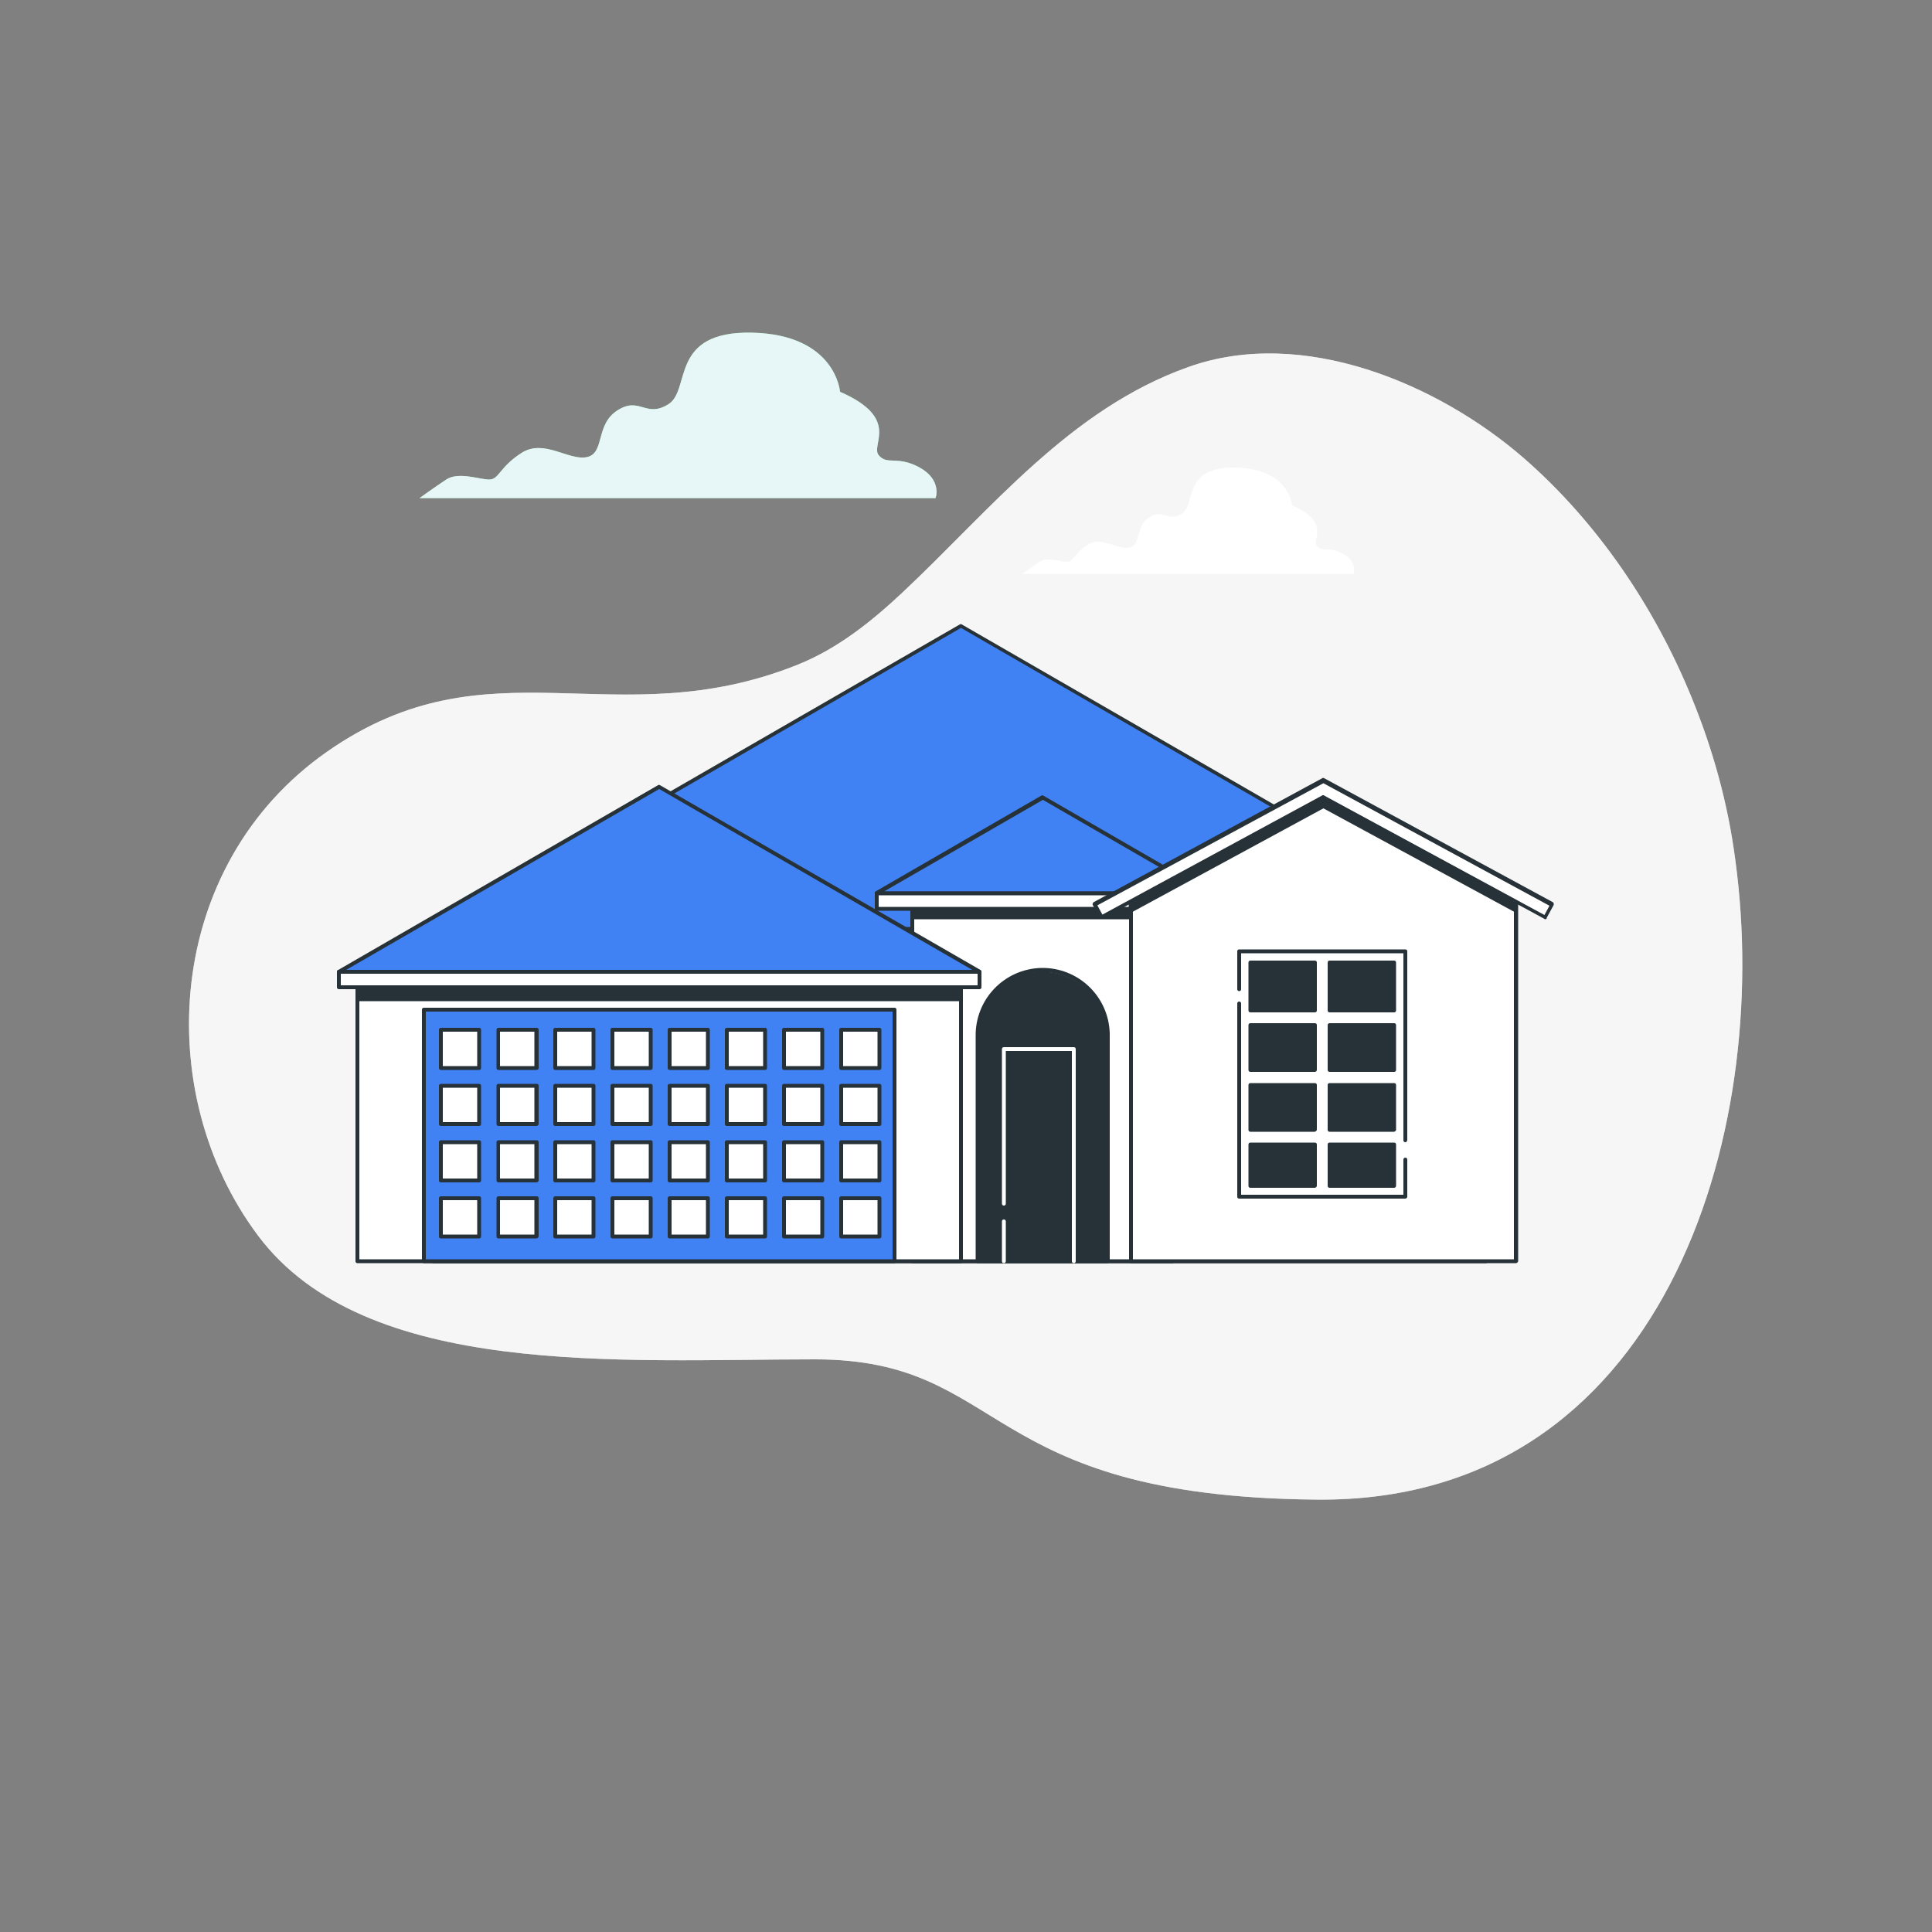 <?xml version="1.0" encoding="utf-8"?>
<!-- Generator: Adobe Illustrator 23.0.0, SVG Export Plug-In . SVG Version: 6.00 Build 0)  -->
<svg version="1.1" id="Layer_1" xmlns="http://www.w3.org/2000/svg" xmlns:xlink="http://www.w3.org/1999/xlink" x="0px" y="0px"
	 viewBox="0 0 500 500" style="enable-background:new 0 0 500 500;" xml:space="preserve">
<rect x="0" y="0" width="500" height="500" fill="#808080" stroke="none"/>
<style type="text/css">
	.st0{fill:#E1E1E1;}
	.st1{opacity:0.7;fill:#FFFFFF;enable-background:new    ;}
	.st2{fill:#92E3A9;}
	.st3{fill:#E7F7F7;}
	.st4{fill:#FFFFFF;}
	.st5{fill:#263238;}
	.st6{fill:#4082F3;}
</style>
<g id="background-simple--inject-1">
	<path class="st0" d="M437.7,180.3c-9.6-23.4-24.4-45.2-43.3-61.7c-22.2-19.3-57.3-34.2-86.9-23.6c-30.7,10.9-51.2,37-73.9,58.3
		c-8,7.5-16.7,14.5-27.1,18.7c-47.4,19-79.7-6.9-121.8,22.5s-45.7,88.2-17.9,125.3s94,32,144.1,32s42.1,35.5,129.8,36.3
		c89.7,0.9,118.1-94.3,108.4-165.5C447.2,208,443.3,193.9,437.7,180.3z"/>
	<path class="st1" d="M437.7,180.3c-9.6-23.4-24.4-45.2-43.3-61.7c-22.2-19.3-57.3-34.2-86.9-23.6c-30.7,10.9-51.2,37-73.9,58.3
		c-8,7.5-16.7,14.5-27.1,18.7c-47.4,19-79.7-6.9-121.8,22.5s-45.7,88.2-17.9,125.3s94,32,144.1,32s42.1,35.5,129.8,36.3
		c89.7,0.9,118.1-94.3,108.4-165.5C447.2,208,443.3,193.9,437.7,180.3z"/>
</g>
<g id="Clouds--inject-1">
	<path class="st2" d="M238,121c-5.8-3.2-8.4-0.5-10.6-3.2s5.8-9.5-10-16.4c0,0-1.1-14.8-22.7-15.3s-15.8,14.8-21.7,18.5
		s-7.4-2.1-13.2,1.6s-3.2,11.1-7.9,12.1s-11.1-4.8-16.9-1.1s-5.8,6.9-8.4,6.9s-7.9-2.1-11.1,0s-6.9,4.8-6.9,4.8h133.5
		C242.2,128.9,243.8,124.2,238,121z"/>
	<path class="st3" d="M238,121c-5.8-3.2-8.4-0.5-10.6-3.2s5.8-9.5-10-16.4c0,0-1.1-14.8-22.7-15.3s-15.8,14.8-21.7,18.5
		s-7.4-2.1-13.2,1.6s-3.2,11.1-7.9,12.1s-11.1-4.8-16.9-1.1s-5.8,6.9-8.4,6.9s-7.9-2.1-11.1,0s-6.9,4.8-6.9,4.8h133.5
		C242.2,128.9,243.8,124.2,238,121z"/>
	<path class="st4" d="M347.6,143.3c-3.7-2-5.4-0.3-6.8-2s3.7-6.1-6.4-10.5c0,0-0.7-9.5-14.6-9.8s-10.2,9.5-13.9,11.9s-4.8-1.4-8.5,1
		s-2,7.1-5.1,7.8s-7.1-3.1-10.8-0.7s-3.7,4.4-5.4,4.4s-5.1-1.4-7.1,0s-4.4,3.1-4.4,3.1h85.8C350.3,148.4,351.3,145.3,347.6,143.3z"
		/>
</g>
<g id="House--inject-1">
	<rect x="112.1" y="240.4" class="st4" width="272.5" height="86"/>
	<path class="st5" d="M384.6,326.9H112.1c-0.3,0-0.5-0.2-0.5-0.5v-86c0-0.3,0.2-0.5,0.5-0.5h272.5c0.3,0,0.5,0.2,0.5,0.5v86
		C385.1,326.7,384.8,326.9,384.6,326.9z M112.6,325.9h271.5v-85H112.6L112.6,325.9z"/>
	<polygon class="st6" points="248.7,162 112.8,240.4 384.6,240.4 	"/>
	<path class="st5" d="M384.6,240.9H112.8c-0.3,0-0.5-0.2-0.5-0.5c0-0.2,0.1-0.3,0.2-0.4l135.9-78.4c0.2-0.1,0.3-0.1,0.5,0L384.8,240
		c0.2,0.1,0.3,0.3,0.2,0.6C385,240.8,384.8,240.9,384.6,240.9z M114.7,239.9h268l-134-77.4L114.7,239.9z"/>
	<rect x="236.1" y="233.4" class="st4" width="67.4" height="93"/>
	<path class="st5" d="M303.5,326.9h-67.4c-0.3,0-0.5-0.2-0.5-0.5v-93c0-0.3,0.2-0.5,0.5-0.5h67.4c0.3,0,0.5,0.2,0.5,0.5v93
		C304,326.7,303.8,326.9,303.5,326.9z M236.6,325.9H303v-92h-66.4L236.6,325.9z"/>
	<rect x="236.1" y="233.4" class="st5" width="67.4" height="3.9"/>
	<path class="st5" d="M303.5,237.9h-67.4c-0.3,0-0.5-0.2-0.5-0.5v-4c0-0.3,0.2-0.5,0.5-0.5h67.4c0.3,0,0.5,0.2,0.5,0.5v4
		C304,237.7,303.8,237.9,303.5,237.9z M236.6,236.9H303v-3h-66.4L236.6,236.9z"/>
	<path class="st5" d="M286.7,326.4H253v-58.1c0-9.3,7.5-16.8,16.8-16.8c0,0,0,0,0,0l0,0c9.3,0,16.8,7.5,16.8,16.8L286.7,326.4z"/>
	<path class="st5" d="M286.7,326.9H253c-0.3,0-0.5-0.2-0.5-0.5v-58.1c-0.2-9.6,7.3-17.5,16.9-17.8c9.6-0.2,17.5,7.3,17.8,16.9
		c0,0.3,0,0.6,0,0.8v58.1C287.2,326.7,286.9,326.9,286.7,326.9C286.7,326.9,286.7,326.9,286.7,326.9z M253.5,325.9h32.7v-57.6
		c0.2-9-6.9-16.5-15.9-16.7s-16.5,6.9-16.7,15.9c0,0.3,0,0.5,0,0.8V325.9z"/>
	<rect x="92.5" y="255.5" class="st4" width="156.2" height="70.9"/>
	<path class="st5" d="M248.7,326.9H92.5c-0.3,0-0.5-0.2-0.5-0.5v-70.9c0-0.3,0.2-0.5,0.5-0.5h156.2c0.3,0,0.5,0.2,0.5,0.5v70.9
		C249.2,326.7,249,326.9,248.7,326.9z M93,325.9h155.2V256H93V325.9z"/>
	<rect x="92.5" y="255.5" class="st5" width="156.2" height="3.2"/>
	<path class="st5" d="M248.7,259.1H92.5c-0.3,0-0.5-0.2-0.5-0.5v-3.2c0-0.3,0.2-0.5,0.5-0.5h156.2c0.3,0,0.5,0.2,0.5,0.5v3.2
		C249.2,258.9,249,259.1,248.7,259.1z M93,258.1h155.2V256H93V258.1z"/>
	<rect x="109.7" y="261.3" class="st6" width="121.8" height="65.1"/>
	<path class="st5" d="M231.5,326.9H109.7c-0.3,0-0.5-0.2-0.5-0.5v-65.1c0-0.3,0.2-0.5,0.5-0.5h121.8c0.3,0,0.5,0.2,0.5,0.5v65.1
		C232,326.7,231.8,326.9,231.5,326.9z M110.2,325.9H231v-64.1H110.2L110.2,325.9z"/>
	<polygon class="st6" points="170.6,203.6 87.7,251.4 253.5,251.4 	"/>
	<path class="st5" d="M253.5,252H87.7c-0.3,0-0.5-0.2-0.5-0.5c0-0.2,0.1-0.3,0.2-0.4l82.9-47.9c0.2-0.1,0.3-0.1,0.5,0l82.9,47.8
		c0.2,0.1,0.3,0.4,0.2,0.7C253.8,251.8,253.7,251.9,253.5,252L253.5,252z M89.6,251h162l-81-46.8L89.6,251z"/>
	<rect x="87.7" y="251.4" class="st4" width="165.8" height="4"/>
	<path class="st5" d="M253.5,256H87.7c-0.3,0-0.5-0.2-0.5-0.5v-4c0-0.3,0.2-0.5,0.5-0.5h165.8c0.3,0,0.5,0.2,0.5,0.5v4
		C254,255.8,253.8,256,253.5,256z M88.2,255H253v-3H88.2V255z"/>
	<polygon class="st6" points="269.8,206.4 226.9,231.2 312.8,231.2 	"/>
	<path class="st5" d="M312.8,231.7h-85.9c-0.2,0-0.4-0.1-0.5-0.4c-0.1-0.2,0-0.5,0.2-0.6l42.9-24.8c0.2-0.1,0.3-0.1,0.5,0l42.9,24.8
		c0.2,0.1,0.3,0.4,0.2,0.7C313.1,231.6,312.9,231.7,312.8,231.7z M228.8,230.7h82.1l-41-23.7L228.8,230.7z"/>
	<rect x="226.9" y="231.2" class="st4" width="85.9" height="4"/>
	<path class="st5" d="M312.8,235.7h-85.9c-0.3,0-0.5-0.2-0.5-0.5v-4c0-0.3,0.2-0.5,0.5-0.5h85.9c0.3,0,0.5,0.2,0.5,0.5v4
		C313.3,235.5,313,235.7,312.8,235.7z M227.4,234.7h84.9v-3h-84.9V234.7z"/>
	<rect x="114.2" y="266.6" class="st4" width="9.9" height="9.9"/>
	<path class="st5" d="M124,276.9h-9.9c-0.3,0-0.5-0.2-0.5-0.5v-9.9c0-0.3,0.2-0.5,0.5-0.5h9.9c0.3,0,0.5,0.2,0.5,0.5v9.9
		C124.5,276.7,124.3,276.9,124,276.9z M114.6,275.9h8.9v-8.9h-8.9V275.9z"/>
	<rect x="128.9" y="266.6" class="st4" width="9.9" height="9.9"/>
	<path class="st5" d="M138.8,276.9H129c-0.3,0-0.5-0.2-0.5-0.5v-9.9c0-0.3,0.2-0.5,0.5-0.5h9.9c0.3,0,0.5,0.2,0.5,0.5v9.9
		C139.4,276.7,139.1,276.9,138.8,276.9C138.8,276.9,138.8,276.9,138.8,276.9z M129.4,275.9h8.9v-8.9h-8.9V275.9z"/>
	<rect x="143.7" y="266.6" class="st4" width="9.9" height="9.9"/>
	<path class="st5" d="M153.6,276.9h-9.9c-0.3,0-0.5-0.2-0.5-0.5v-9.9c0-0.3,0.2-0.5,0.5-0.5h9.9c0.3,0,0.5,0.2,0.5,0.5v9.9
		C154.1,276.7,153.9,276.9,153.6,276.9z M144.2,275.9h8.9v-8.9h-8.9V275.9z"/>
	<rect x="158.5" y="266.6" class="st4" width="9.9" height="9.9"/>
	<path class="st5" d="M168.4,276.9h-9.9c-0.3,0-0.5-0.2-0.5-0.5v-9.9c0-0.3,0.2-0.5,0.5-0.5h9.9c0.3,0,0.5,0.2,0.5,0.5v9.9
		C168.9,276.7,168.7,276.9,168.4,276.9z M159,275.9h8.9v-8.9H159L159,275.9z"/>
	<rect x="173.3" y="266.6" class="st4" width="9.9" height="9.9"/>
	<path class="st5" d="M183.2,276.9h-9.9c-0.3,0-0.5-0.2-0.5-0.5v-9.9c0-0.3,0.2-0.5,0.5-0.5h9.9c0.3,0,0.5,0.2,0.5,0.5v9.9
		C183.7,276.7,183.5,276.9,183.2,276.9z M173.8,275.9h8.9v-8.9h-8.9V275.9z"/>
	<rect x="188.1" y="266.6" class="st4" width="9.9" height="9.9"/>
	<path class="st5" d="M198,276.9h-9.9c-0.3,0-0.5-0.2-0.5-0.5v-9.9c0-0.3,0.2-0.5,0.5-0.5h9.9c0.3,0,0.5,0.2,0.5,0.5v9.9
		C198.5,276.7,198.3,276.9,198,276.9z M188.6,275.9h8.9v-8.9h-8.9V275.9z"/>
	<rect x="202.9" y="266.6" class="st4" width="9.9" height="9.9"/>
	<path class="st5" d="M212.8,276.9h-9.9c-0.3,0-0.5-0.2-0.5-0.5v-9.9c0-0.3,0.2-0.5,0.5-0.5h9.9c0.3,0,0.5,0.2,0.5,0.5v9.9
		C213.3,276.7,213.1,276.9,212.8,276.9z M203.4,275.9h8.9v-8.9h-8.9V275.9z"/>
	<rect x="217.7" y="266.6" class="st4" width="9.9" height="9.9"/>
	<path class="st5" d="M227.6,276.9h-9.9c-0.3,0-0.5-0.2-0.5-0.5v-9.9c0-0.3,0.2-0.5,0.5-0.5h9.9c0.3,0,0.5,0.2,0.5,0.5v9.9
		C228.1,276.7,227.9,276.9,227.6,276.9z M218.2,275.9h8.9v-8.9h-8.9V275.9z"/>
	<rect x="114.2" y="281.1" class="st4" width="9.9" height="9.9"/>
	<path class="st5" d="M124,291.4h-9.9c-0.3,0-0.5-0.2-0.5-0.5v-9.9c0-0.3,0.2-0.5,0.5-0.5h9.9c0.3,0,0.5,0.2,0.5,0.5v9.9
		C124.5,291.2,124.3,291.4,124,291.4z M114.6,290.4h8.9v-8.9h-8.9V290.4z"/>
	<rect x="128.9" y="281.1" class="st4" width="9.9" height="9.9"/>
	<path class="st5" d="M138.8,291.4H129c-0.3,0-0.5-0.2-0.5-0.5v-9.9c0-0.3,0.2-0.5,0.5-0.5h9.9c0.3,0,0.5,0.2,0.5,0.5v9.9
		C139.4,291.2,139.1,291.4,138.8,291.4C138.8,291.4,138.8,291.4,138.8,291.4z M129.4,290.4h8.9v-8.9h-8.9V290.4z"/>
	<rect x="143.7" y="281.1" class="st4" width="9.9" height="9.9"/>
	<path class="st5" d="M153.6,291.4h-9.9c-0.3,0-0.5-0.2-0.5-0.5v-9.9c0-0.3,0.2-0.5,0.5-0.5h9.9c0.3,0,0.5,0.2,0.5,0.5v9.9
		C154.1,291.2,153.9,291.4,153.6,291.4z M144.2,290.4h8.9v-8.9h-8.9V290.4z"/>
	<rect x="158.5" y="281.1" class="st4" width="9.9" height="9.9"/>
	<path class="st5" d="M168.4,291.4h-9.9c-0.3,0-0.5-0.2-0.5-0.5v-9.9c0-0.3,0.2-0.5,0.5-0.5h9.9c0.3,0,0.5,0.2,0.5,0.5v9.9
		C168.9,291.2,168.7,291.4,168.4,291.4z M159,290.4h8.9v-8.9H159L159,290.4z"/>
	<rect x="173.3" y="281.1" class="st4" width="9.9" height="9.9"/>
	<path class="st5" d="M183.2,291.4h-9.9c-0.3,0-0.5-0.2-0.5-0.5v-9.9c0-0.3,0.2-0.5,0.5-0.5h9.9c0.3,0,0.5,0.2,0.5,0.5v9.9
		C183.7,291.2,183.5,291.4,183.2,291.4z M173.8,290.4h8.9v-8.9h-8.9V290.4z"/>
	<rect x="188.1" y="281.1" class="st4" width="9.9" height="9.9"/>
	<path class="st5" d="M198,291.4h-9.9c-0.3,0-0.5-0.2-0.5-0.5v-9.9c0-0.3,0.2-0.5,0.5-0.5h9.9c0.3,0,0.5,0.2,0.5,0.5v9.9
		C198.5,291.2,198.3,291.4,198,291.4z M188.6,290.4h8.9v-8.9h-8.9V290.4z"/>
	<rect x="202.9" y="281.1" class="st4" width="9.9" height="9.9"/>
	<path class="st5" d="M212.8,291.4h-9.9c-0.3,0-0.5-0.2-0.5-0.5v-9.9c0-0.3,0.2-0.5,0.5-0.5h9.9c0.3,0,0.5,0.2,0.5,0.5v9.9
		C213.3,291.2,213.1,291.4,212.8,291.4z M203.4,290.4h8.9v-8.9h-8.9V290.4z"/>
	<rect x="217.7" y="281.1" class="st4" width="9.9" height="9.9"/>
	<path class="st5" d="M227.6,291.4h-9.9c-0.3,0-0.5-0.2-0.5-0.5v-9.9c0-0.3,0.2-0.5,0.5-0.5h9.9c0.3,0,0.5,0.2,0.5,0.5v9.9
		C228.1,291.2,227.9,291.4,227.6,291.4z M218.2,290.4h8.9v-8.9h-8.9V290.4z"/>
	<rect x="114.2" y="295.6" class="st4" width="9.9" height="9.9"/>
	<path class="st5" d="M124,306h-9.9c-0.3,0-0.5-0.2-0.5-0.5v-9.9c0-0.3,0.2-0.5,0.5-0.5h9.9c0.3,0,0.5,0.2,0.5,0.5v9.9
		C124.5,305.8,124.3,306,124,306z M114.6,305h8.9v-8.9h-8.9V305z"/>
	<rect x="128.9" y="295.6" class="st4" width="9.9" height="9.9"/>
	<path class="st5" d="M138.8,306H129c-0.3,0-0.5-0.2-0.5-0.5v-9.9c0-0.3,0.2-0.5,0.5-0.5h9.9c0.3,0,0.5,0.2,0.5,0.5v9.9
		C139.4,305.8,139.1,306,138.8,306C138.8,306,138.8,306,138.8,306z M129.4,305h8.9v-8.9h-8.9V305z"/>
	<rect x="143.7" y="295.6" class="st4" width="9.9" height="9.9"/>
	<path class="st5" d="M153.6,306h-9.9c-0.3,0-0.5-0.2-0.5-0.5v-9.9c0-0.3,0.2-0.5,0.5-0.5h9.9c0.3,0,0.5,0.2,0.5,0.5v9.9
		C154.1,305.8,153.9,306,153.6,306z M144.2,305h8.9v-8.9h-8.9V305z"/>
	<rect x="158.5" y="295.6" class="st4" width="9.9" height="9.9"/>
	<path class="st5" d="M168.4,306h-9.9c-0.3,0-0.5-0.2-0.5-0.5v-9.9c0-0.3,0.2-0.5,0.5-0.5h9.9c0.3,0,0.5,0.2,0.5,0.5v9.9
		C168.9,305.8,168.7,306,168.4,306z M159,305h8.9v-8.9H159V305z"/>
	<rect x="173.3" y="295.6" class="st4" width="9.9" height="9.9"/>
	<path class="st5" d="M183.2,306h-9.9c-0.3,0-0.5-0.2-0.5-0.5v-9.9c0-0.3,0.2-0.5,0.5-0.5h9.9c0.3,0,0.5,0.2,0.5,0.5v9.9
		C183.7,305.8,183.5,306,183.2,306z M173.8,305h8.9v-8.9h-8.9V305z"/>
	<rect x="188.1" y="295.6" class="st4" width="9.9" height="9.9"/>
	<path class="st5" d="M198,306h-9.9c-0.3,0-0.5-0.2-0.5-0.5v-9.9c0-0.3,0.2-0.5,0.5-0.5h9.9c0.3,0,0.5,0.2,0.5,0.5v9.9
		C198.5,305.8,198.3,306,198,306z M188.6,305h8.9v-8.9h-8.9V305z"/>
	<rect x="202.9" y="295.6" class="st4" width="9.9" height="9.9"/>
	<path class="st5" d="M212.8,306h-9.9c-0.3,0-0.5-0.2-0.5-0.5v-9.9c0-0.3,0.2-0.5,0.5-0.5h9.9c0.3,0,0.5,0.2,0.5,0.5v9.9
		C213.3,305.8,213.1,306,212.8,306z M203.4,305h8.9v-8.9h-8.9V305z"/>
	<rect x="217.7" y="295.6" class="st4" width="9.9" height="9.9"/>
	<path class="st5" d="M227.6,306h-9.9c-0.3,0-0.5-0.2-0.5-0.5v-9.9c0-0.3,0.2-0.5,0.5-0.5h9.9c0.3,0,0.5,0.2,0.5,0.5v9.9
		C228.1,305.8,227.9,306,227.6,306z M218.2,305h8.9v-8.9h-8.9V305z"/>
	<rect x="114.2" y="310.1" class="st4" width="9.9" height="9.9"/>
	<path class="st5" d="M124,320.5h-9.9c-0.3,0-0.5-0.2-0.5-0.5v-9.9c0-0.3,0.2-0.5,0.5-0.5h9.9c0.3,0,0.5,0.2,0.5,0.5v9.9
		C124.5,320.3,124.3,320.5,124,320.5z M114.6,319.5h8.9v-8.9h-8.9V319.5z"/>
	<rect x="128.9" y="310.1" class="st4" width="9.9" height="9.9"/>
	<path class="st5" d="M138.8,320.5H129c-0.3,0-0.5-0.2-0.5-0.5v-9.9c0-0.3,0.2-0.5,0.5-0.5h9.9c0.3,0,0.5,0.2,0.5,0.5v9.9
		C139.3,320.3,139.1,320.5,138.8,320.5C138.8,320.5,138.8,320.5,138.8,320.5z M129.4,319.5h8.9v-8.9h-8.9V319.5z"/>
	<rect x="143.7" y="310.1" class="st4" width="9.9" height="9.9"/>
	<path class="st5" d="M153.6,320.5h-9.9c-0.3,0-0.5-0.2-0.5-0.5v-9.9c0-0.3,0.2-0.5,0.5-0.5h9.9c0.3,0,0.5,0.2,0.5,0.5v9.9
		C154.1,320.3,153.9,320.5,153.6,320.5z M144.2,319.5h8.9v-8.9h-8.9V319.5z"/>
	<rect x="158.5" y="310.1" class="st4" width="9.9" height="9.9"/>
	<path class="st5" d="M168.4,320.5h-9.9c-0.3,0-0.5-0.2-0.5-0.5v-9.9c0-0.3,0.2-0.5,0.5-0.5h9.9c0.3,0,0.5,0.2,0.5,0.5v9.9
		C168.9,320.3,168.7,320.5,168.4,320.5z M159,319.5h8.9v-8.9H159L159,319.5z"/>
	<rect x="173.3" y="310.1" class="st4" width="9.9" height="9.9"/>
	<path class="st5" d="M183.2,320.5h-9.9c-0.3,0-0.5-0.2-0.5-0.5v-9.9c0-0.3,0.2-0.5,0.5-0.5h9.9c0.3,0,0.5,0.2,0.5,0.5v9.9
		C183.7,320.3,183.5,320.5,183.2,320.5z M173.8,319.5h8.9v-8.9h-8.9V319.5z"/>
	<rect x="188.1" y="310.1" class="st4" width="9.9" height="9.9"/>
	<path class="st5" d="M198,320.5h-9.9c-0.3,0-0.5-0.2-0.5-0.5v-9.9c0-0.3,0.2-0.5,0.5-0.5h9.9c0.3,0,0.5,0.2,0.5,0.5v9.9
		C198.5,320.3,198.3,320.5,198,320.5z M188.6,319.5h8.9v-8.9h-8.9V319.5z"/>
	<rect x="202.9" y="310.1" class="st4" width="9.9" height="9.9"/>
	<path class="st5" d="M212.8,320.5h-9.9c-0.3,0-0.5-0.2-0.5-0.5v-9.9c0-0.3,0.2-0.5,0.5-0.5h9.9c0.3,0,0.5,0.2,0.5,0.5v9.9
		C213.3,320.3,213.1,320.5,212.8,320.5z M203.4,319.5h8.9v-8.9h-8.9V319.5z"/>
	<rect x="217.7" y="310.1" class="st4" width="9.9" height="9.9"/>
	<path class="st5" d="M227.6,320.5h-9.9c-0.3,0-0.5-0.2-0.5-0.5v-9.9c0-0.3,0.2-0.5,0.5-0.5h9.9c0.3,0,0.5,0.2,0.5,0.5v9.9
		C228.1,320.3,227.9,320.5,227.6,320.5z M218.2,319.5h8.9v-8.9h-8.9V319.5z"/>
	<path class="st4" d="M259.8,326.9c-0.3,0-0.5-0.2-0.5-0.5v-10.3c0-0.3,0.2-0.5,0.5-0.5s0.5,0.2,0.5,0.5v10.3
		C260.3,326.7,260.1,326.9,259.8,326.9z"/>
	<polyline class="st5" points="277.9,326.4 277.9,271.5 259.8,271.5 259.8,311.5 	"/>
	<path class="st4" d="M277.9,326.9c-0.3,0-0.5-0.2-0.5-0.5V272h-17.1v39.5c0,0.3-0.2,0.5-0.5,0.5s-0.5-0.2-0.5-0.5v-40
		c0-0.3,0.2-0.5,0.5-0.5h18.1c0.3,0,0.5,0.2,0.5,0.5v54.9C278.4,326.7,278.2,326.9,277.9,326.9z"/>
	<polygon class="st4" points="392.3,326.4 292.7,326.4 292.7,233.4 342.5,206.4 392.3,233.4 	"/>
	<path class="st5" d="M392.3,326.9h-99.6c-0.3,0-0.5-0.2-0.5-0.5v-93c0-0.2,0.1-0.4,0.3-0.4l49.8-27c0.1-0.1,0.3-0.1,0.5,0l49.8,27
		c0.2,0.1,0.3,0.3,0.3,0.4v93C392.8,326.7,392.6,326.9,392.3,326.9L392.3,326.9z M293.2,325.9h98.6v-92.2L342.5,207l-49.3,26.7
		V325.9z"/>
	<polygon class="st4" points="399.9,237.4 342.5,206.3 285.1,237.4 283.3,234.1 342.5,202 401.7,234.1 	"/>
	<path class="st5" d="M399.9,237.9c-0.1,0-0.2,0-0.2-0.1l-57.2-31l-57.2,31c-0.1,0-0.3,0-0.4,0c-0.1,0-0.2-0.1-0.3-0.3l-1.8-3.3
		c-0.1-0.2,0-0.5,0.2-0.7c0,0,0,0,0,0l59.2-32.1c0.1-0.1,0.3-0.1,0.5,0l59.2,32.1c0.1,0.1,0.2,0.2,0.2,0.3c0,0.1,0,0.3,0,0.4
		l-1.8,3.3C400.3,237.8,400.1,237.9,399.9,237.9z M342.5,205.8c0.1,0,0.2,0,0.2,0.1l57,30.9l1.3-2.4l-58.5-31.7L284,234.3l1.3,2.4
		l57-30.9C342.4,205.8,342.4,205.8,342.5,205.8L342.5,205.8z"/>
	<polygon class="st5" points="292.7,233.4 292.7,235.7 342.5,208.7 392.3,235.7 392.3,233.4 342.5,206.4 	"/>
	<path class="st5" d="M392.3,236.2c-0.1,0-0.2,0-0.2-0.1l-49.6-26.9l-49.6,26.9c-0.2,0.1-0.3,0.1-0.5,0c-0.2-0.1-0.3-0.3-0.3-0.4
		v-2.3c0-0.2,0.1-0.4,0.3-0.4l49.8-27c0.1-0.1,0.3-0.1,0.5,0l49.8,27c0.2,0.1,0.3,0.3,0.3,0.4v2.3c0,0.2-0.1,0.3-0.2,0.4
		C392.5,236.2,392.4,236.2,392.3,236.2z M342.5,208.2c0.1,0,0.2,0,0.2,0.1l49.1,26.6v-1.1L342.5,207l-49.3,26.7v1.1l49.1-26.6
		C342.3,208.2,342.4,208.2,342.5,208.2L342.5,208.2z"/>
	<polyline class="st4" points="320.7,256 320.7,246.2 363.7,246.2 363.7,295.1 	"/>
	<path class="st5" d="M363.7,295.6c-0.3,0-0.5-0.2-0.5-0.5v-48.4h-42v9.3c0,0.3-0.2,0.5-0.5,0.5s-0.5-0.2-0.5-0.5v-9.8
		c0-0.3,0.2-0.5,0.5-0.5h43c0.3,0,0.5,0.2,0.5,0.5V295C364.2,295.3,364,295.6,363.7,295.6C363.7,295.6,363.7,295.6,363.7,295.6z"/>
	<polyline class="st4" points="363.7,300.1 363.7,309.7 320.7,309.7 320.7,259.7 	"/>
	<path class="st5" d="M363.7,310.2h-43c-0.3,0-0.5-0.2-0.5-0.5v-50c0-0.3,0.2-0.5,0.5-0.5s0.5,0.2,0.5,0.5v49.5h42v-9.1
		c0-0.3,0.2-0.5,0.5-0.5s0.5,0.2,0.5,0.5v9.6C364.2,310,363.9,310.2,363.7,310.2z"/>
	<rect x="344.1" y="265.3" class="st5" width="16.7" height="11.6"/>
	<path class="st5" d="M360.8,277.4h-16.7c-0.3,0-0.5-0.2-0.5-0.5v-11.6c0-0.3,0.2-0.5,0.5-0.5h16.7c0.3,0,0.5,0.2,0.5,0.5v11.6
		C361.3,277.2,361.1,277.4,360.8,277.4L360.8,277.4z M344.6,276.4h15.7v-10.6h-15.7V276.4z"/>
	<rect x="344.1" y="280.7" class="st5" width="16.7" height="11.6"/>
	<path class="st5" d="M360.8,292.9h-16.7c-0.3,0-0.5-0.2-0.5-0.5v-11.6c0-0.3,0.2-0.5,0.5-0.5h16.7c0.3,0,0.5,0.2,0.5,0.5v11.6
		C361.3,292.6,361.1,292.8,360.8,292.9L360.8,292.9z M344.6,291.9h15.7v-10.6h-15.7V291.9z"/>
	<rect x="344.1" y="249.1" class="st5" width="16.7" height="12.4"/>
	<path class="st5" d="M360.8,262h-16.7c-0.3,0-0.5-0.2-0.5-0.5v-12.4c0-0.3,0.2-0.5,0.5-0.5h16.7c0.3,0,0.5,0.2,0.5,0.5v12.4
		C361.3,261.8,361.1,262,360.8,262C360.8,262,360.8,262,360.8,262z M344.6,261h15.7v-11.4h-15.7V261z"/>
	<rect x="323.5" y="249.1" class="st5" width="16.7" height="12.4"/>
	<path class="st5" d="M340.3,262h-16.7c-0.3,0-0.5-0.2-0.5-0.5v-12.4c0-0.3,0.2-0.5,0.5-0.5h16.7c0.3,0,0.5,0.2,0.5,0.5v12.4
		C340.8,261.8,340.6,262,340.3,262C340.3,262,340.3,262,340.3,262z M324,261h15.7v-11.4H324V261z"/>
	<rect x="323.5" y="280.7" class="st5" width="16.7" height="11.6"/>
	<path class="st5" d="M340.3,292.9h-16.7c-0.3,0-0.5-0.2-0.5-0.5v-11.6c0-0.3,0.2-0.5,0.5-0.5h16.7c0.3,0,0.5,0.2,0.5,0.5v11.6
		C340.8,292.6,340.5,292.8,340.3,292.9L340.3,292.9z M324,291.9h15.7v-10.6H324V291.9z"/>
	<rect x="323.5" y="265.3" class="st5" width="16.7" height="11.6"/>
	<path class="st5" d="M340.3,277.4h-16.7c-0.3,0-0.5-0.2-0.5-0.5v-11.6c0-0.3,0.2-0.5,0.5-0.5h16.7c0.3,0,0.5,0.2,0.5,0.5v11.6
		C340.8,277.2,340.5,277.4,340.3,277.4z M324,276.4h15.7v-10.6H324V276.4z"/>
	<rect x="344.1" y="296.2" class="st5" width="16.7" height="10.7"/>
	<path class="st5" d="M360.8,307.4h-16.7c-0.3,0-0.5-0.2-0.5-0.5v-10.7c0-0.3,0.2-0.5,0.5-0.5h16.7c0.3,0,0.5,0.2,0.5,0.5v10.7
		C361.3,307.1,361.1,307.4,360.8,307.4z M344.6,306.4h15.7v-9.7h-15.7V306.4z"/>
	<rect x="323.5" y="296.2" class="st5" width="16.7" height="10.7"/>
	<path class="st5" d="M340.3,307.4h-16.7c-0.3,0-0.5-0.2-0.5-0.5v-10.7c0-0.3,0.2-0.5,0.5-0.5h16.7c0.3,0,0.5,0.2,0.5,0.5v10.7
		C340.8,307.1,340.5,307.4,340.3,307.4z M324,306.4h15.7v-9.7H324V306.4z"/>
</g>
</svg>
